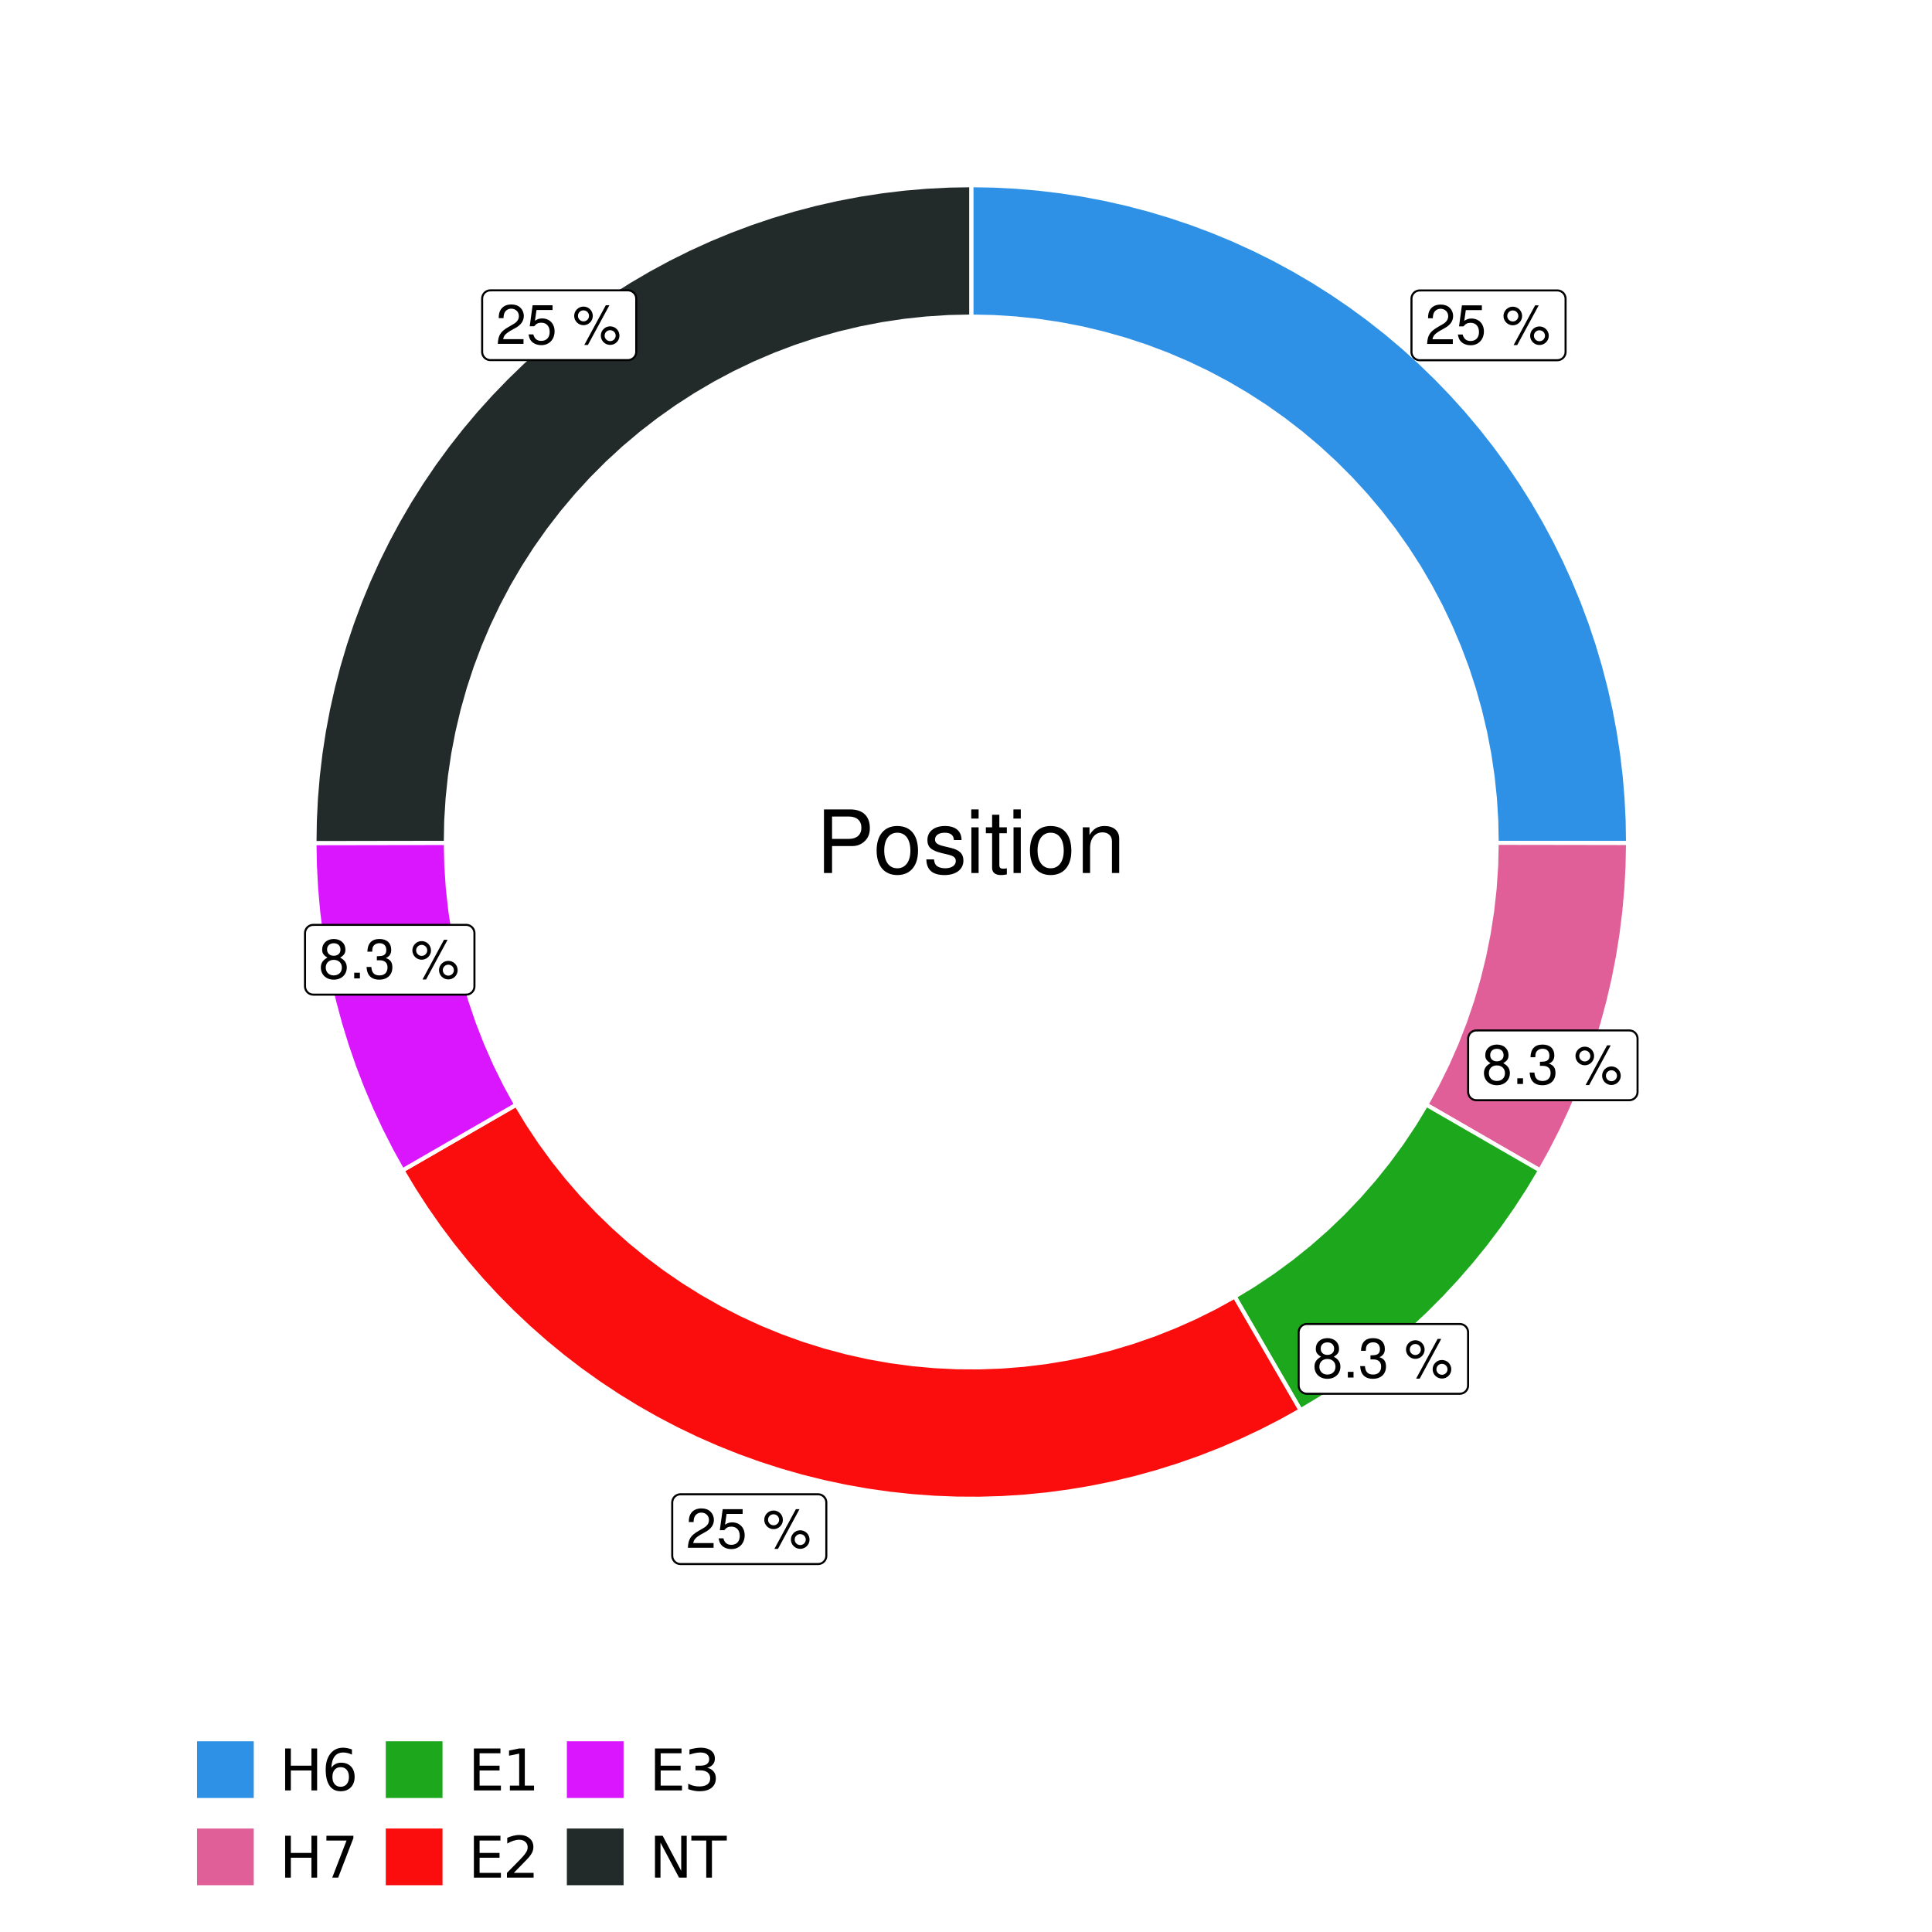 <?xml version="1.0" encoding="UTF-8"?>
<svg xmlns="http://www.w3.org/2000/svg" xmlns:xlink="http://www.w3.org/1999/xlink" width="504pt" height="504pt" viewBox="0 0 504 504" version="1.1">
<defs>
<g>
<symbol overflow="visible" id="glyph0-0">
<path style="stroke:none;" d=""/>
</symbol>
<symbol overflow="visible" id="glyph0-1">
<path style="stroke:none;" d="M 7.188 -1.234 L 1.891 -1.234 C 2.016 -2.094 2.469 -2.625 3.719 -3.391 L 5.141 -4.188 C 6.547 -4.969 7.266 -6.016 7.266 -7.281 C 7.266 -8.141 6.922 -8.922 6.328 -9.484 C 5.734 -10.031 4.984 -10.281 4.031 -10.281 C 2.766 -10.281 1.812 -9.828 1.25 -8.938 C 0.891 -8.406 0.734 -7.766 0.719 -6.719 L 1.969 -6.719 C 2 -7.422 2.094 -7.828 2.266 -8.172 C 2.594 -8.797 3.234 -9.188 4 -9.188 C 5.141 -9.188 5.984 -8.359 5.984 -7.25 C 5.984 -6.422 5.516 -5.719 4.625 -5.203 L 3.312 -4.438 C 1.203 -3.234 0.594 -2.266 0.484 -0.016 L 7.188 -0.016 Z M 7.188 -1.234 "/>
</symbol>
<symbol overflow="visible" id="glyph0-2">
<path style="stroke:none;" d="M 6.766 -10.078 L 1.562 -10.078 L 0.812 -4.594 L 1.969 -4.594 C 2.547 -5.297 3.031 -5.531 3.828 -5.531 C 5.172 -5.531 6.016 -4.609 6.016 -3.109 C 6.016 -1.656 5.172 -0.781 3.812 -0.781 C 2.719 -0.781 2.047 -1.344 1.75 -2.469 L 0.5 -2.469 C 0.672 -1.656 0.812 -1.25 1.109 -0.875 C 1.672 -0.109 2.703 0.328 3.844 0.328 C 5.875 0.328 7.297 -1.156 7.297 -3.281 C 7.297 -5.281 5.969 -6.641 4.031 -6.641 C 3.328 -6.641 2.766 -6.453 2.172 -6.031 L 2.578 -8.844 L 6.766 -8.844 Z M 6.766 -10.078 "/>
</symbol>
<symbol overflow="visible" id="glyph0-3">
<path style="stroke:none;" d=""/>
</symbol>
<symbol overflow="visible" id="glyph0-4">
<path style="stroke:none;" d="M 2.828 -9.734 C 1.5 -9.734 0.406 -8.641 0.406 -7.312 C 0.406 -5.969 1.5 -4.875 2.844 -4.875 C 4.172 -4.875 5.266 -5.969 5.266 -7.281 C 5.266 -8.656 4.188 -9.734 2.828 -9.734 Z M 2.828 -8.75 C 3.641 -8.75 4.281 -8.109 4.281 -7.297 C 4.281 -6.516 3.625 -5.875 2.844 -5.875 C 2.047 -5.875 1.391 -6.516 1.391 -7.312 C 1.391 -8.109 2.031 -8.75 2.828 -8.75 Z M 8.656 -10.078 L 3.047 0.281 L 3.984 0.281 L 9.594 -10.078 Z M 9.781 -4.578 C 8.453 -4.578 7.359 -3.5 7.359 -2.156 C 7.359 -0.812 8.453 0.266 9.797 0.266 C 11.125 0.266 12.219 -0.812 12.219 -2.141 C 12.219 -3.5 11.141 -4.578 9.781 -4.578 Z M 9.781 -3.578 C 10.594 -3.578 11.234 -2.938 11.234 -2.141 C 11.234 -1.359 10.578 -0.719 9.797 -0.719 C 8.984 -0.719 8.344 -1.359 8.344 -2.156 C 8.344 -2.938 8.984 -3.578 9.781 -3.578 Z M 9.781 -3.578 "/>
</symbol>
<symbol overflow="visible" id="glyph0-5">
<path style="stroke:none;" d="M 5.562 -5.422 C 6.609 -6.062 6.938 -6.562 6.938 -7.531 C 6.938 -9.156 5.703 -10.281 3.906 -10.281 C 2.141 -10.281 0.875 -9.156 0.875 -7.547 C 0.875 -6.562 1.203 -6.078 2.25 -5.422 C 1.094 -4.828 0.531 -4 0.531 -2.859 C 0.531 -0.984 1.906 0.328 3.906 0.328 C 5.906 0.328 7.297 -0.984 7.297 -2.859 C 7.297 -4 6.719 -4.828 5.562 -5.422 Z M 3.906 -9.172 C 4.984 -9.172 5.656 -8.531 5.656 -7.5 C 5.656 -6.547 4.969 -5.906 3.906 -5.906 C 2.844 -5.906 2.156 -6.547 2.156 -7.531 C 2.156 -8.531 2.844 -9.172 3.906 -9.172 Z M 3.906 -4.844 C 5.156 -4.844 6.016 -4.031 6.016 -2.828 C 6.016 -1.594 5.172 -0.781 3.875 -0.781 C 2.656 -0.781 1.812 -1.625 1.812 -2.812 C 1.812 -4.031 2.641 -4.844 3.906 -4.844 Z M 3.906 -4.844 "/>
</symbol>
<symbol overflow="visible" id="glyph0-6">
<path style="stroke:none;" d="M 2.719 -1.484 L 1.234 -1.484 L 1.234 0 L 2.719 0 Z M 2.719 -1.484 "/>
</symbol>
<symbol overflow="visible" id="glyph0-7">
<path style="stroke:none;" d="M 3.141 -4.734 L 3.828 -4.734 C 5.188 -4.734 5.922 -4.094 5.922 -2.859 C 5.922 -1.562 5.141 -0.781 3.844 -0.781 C 2.453 -0.781 1.797 -1.484 1.703 -2.984 L 0.453 -2.984 C 0.516 -2.156 0.656 -1.625 0.891 -1.172 C 1.422 -0.172 2.406 0.328 3.781 0.328 C 5.859 0.328 7.188 -0.922 7.188 -2.875 C 7.188 -4.188 6.703 -4.891 5.484 -5.312 C 6.422 -5.703 6.891 -6.406 6.891 -7.453 C 6.891 -9.219 5.75 -10.281 3.828 -10.281 C 1.797 -10.281 0.719 -9.141 0.672 -6.969 L 1.922 -6.969 C 1.938 -7.594 1.984 -7.953 2.141 -8.266 C 2.438 -8.844 3.062 -9.188 3.844 -9.188 C 4.953 -9.188 5.609 -8.516 5.609 -7.406 C 5.609 -6.688 5.359 -6.234 4.812 -6 C 4.469 -5.859 4.016 -5.797 3.141 -5.781 Z M 3.141 -4.734 "/>
</symbol>
<symbol overflow="visible" id="glyph1-0">
<path style="stroke:none;" d=""/>
</symbol>
<symbol overflow="visible" id="glyph1-1">
<path style="stroke:none;" d="M 4.188 -7.031 L 9.406 -7.031 C 10.703 -7.031 11.719 -7.422 12.609 -8.219 C 13.609 -9.125 14.047 -10.203 14.047 -11.719 C 14.047 -14.844 12.203 -16.594 8.922 -16.594 L 2.078 -16.594 L 2.078 0 L 4.188 0 Z M 4.188 -8.906 L 4.188 -14.734 L 8.609 -14.734 C 10.625 -14.734 11.844 -13.641 11.844 -11.812 C 11.844 -10 10.625 -8.906 8.609 -8.906 Z M 4.188 -8.906 "/>
</symbol>
<symbol overflow="visible" id="glyph1-2">
<path style="stroke:none;" d="M 6.188 -12.266 C 2.828 -12.266 0.812 -9.875 0.812 -5.875 C 0.812 -1.844 2.828 0.531 6.219 0.531 C 9.578 0.531 11.609 -1.859 11.609 -5.781 C 11.609 -9.922 9.656 -12.266 6.188 -12.266 Z M 6.219 -10.516 C 8.359 -10.516 9.625 -8.766 9.625 -5.812 C 9.625 -2.984 8.312 -1.234 6.219 -1.234 C 4.094 -1.234 2.797 -2.984 2.797 -5.875 C 2.797 -8.766 4.094 -10.516 6.219 -10.516 Z M 6.219 -10.516 "/>
</symbol>
<symbol overflow="visible" id="glyph1-3">
<path style="stroke:none;" d="M 9.969 -8.609 C 9.953 -10.953 8.406 -12.266 5.641 -12.266 C 2.875 -12.266 1.062 -10.844 1.062 -8.625 C 1.062 -6.766 2.031 -5.875 4.844 -5.188 L 6.625 -4.766 C 7.938 -4.438 8.469 -3.969 8.469 -3.125 C 8.469 -1.984 7.359 -1.234 5.688 -1.234 C 4.672 -1.234 3.797 -1.531 3.328 -2.031 C 3.031 -2.375 2.891 -2.703 2.781 -3.547 L 0.781 -3.547 C 0.859 -0.797 2.406 0.531 5.531 0.531 C 8.531 0.531 10.453 -0.953 10.453 -3.25 C 10.453 -5.031 9.453 -6.016 7.078 -6.578 L 5.266 -7.016 C 3.703 -7.375 3.047 -7.875 3.047 -8.719 C 3.047 -9.828 4.031 -10.516 5.578 -10.516 C 7.109 -10.516 7.922 -9.859 7.969 -8.609 Z M 9.969 -8.609 "/>
</symbol>
<symbol overflow="visible" id="glyph1-4">
<path style="stroke:none;" d="M 3.422 -11.922 L 1.531 -11.922 L 1.531 0 L 3.422 0 Z M 3.422 -16.594 L 1.5 -16.594 L 1.5 -14.203 L 3.422 -14.203 Z M 3.422 -16.594 "/>
</symbol>
<symbol overflow="visible" id="glyph1-5">
<path style="stroke:none;" d="M 5.781 -11.922 L 3.828 -11.922 L 3.828 -15.203 L 1.938 -15.203 L 1.938 -11.922 L 0.312 -11.922 L 0.312 -10.375 L 1.938 -10.375 L 1.938 -1.359 C 1.938 -0.141 2.75 0.531 4.234 0.531 C 4.734 0.531 5.141 0.484 5.781 0.359 L 5.781 -1.234 C 5.516 -1.156 5.266 -1.141 4.875 -1.141 C 4.047 -1.141 3.828 -1.359 3.828 -2.203 L 3.828 -10.375 L 5.781 -10.375 Z M 5.781 -11.922 "/>
</symbol>
<symbol overflow="visible" id="glyph1-6">
<path style="stroke:none;" d="M 1.594 -11.922 L 1.594 0 L 3.5 0 L 3.5 -6.578 C 3.5 -9.016 4.781 -10.609 6.734 -10.609 C 8.234 -10.609 9.203 -9.703 9.203 -8.266 L 9.203 0 L 11.094 0 L 11.094 -9.016 C 11.094 -11 9.609 -12.266 7.312 -12.266 C 5.531 -12.266 4.391 -11.594 3.344 -9.922 L 3.344 -11.922 Z M 1.594 -11.922 "/>
</symbol>
<symbol overflow="visible" id="glyph2-0">
<path style="stroke:none;" d="M 0.75 2.656 L 0.75 -10.578 L 8.25 -10.578 L 8.25 2.656 Z M 1.594 1.812 L 7.406 1.812 L 7.406 -9.734 L 1.594 -9.734 Z M 1.594 1.812 "/>
</symbol>
<symbol overflow="visible" id="glyph2-1">
<path style="stroke:none;" d="M 1.469 -10.938 L 2.953 -10.938 L 2.953 -6.453 L 8.328 -6.453 L 8.328 -10.938 L 9.812 -10.938 L 9.812 0 L 8.328 0 L 8.328 -5.203 L 2.953 -5.203 L 2.953 0 L 1.469 0 Z M 1.469 -10.938 "/>
</symbol>
<symbol overflow="visible" id="glyph2-2">
<path style="stroke:none;" d="M 4.953 -6.062 C 4.285 -6.062 3.758 -5.832 3.375 -5.375 C 2.988 -4.914 2.797 -4.297 2.797 -3.516 C 2.797 -2.723 2.988 -2.098 3.375 -1.641 C 3.758 -1.18 4.285 -0.953 4.953 -0.953 C 5.617 -0.953 6.145 -1.18 6.531 -1.641 C 6.914 -2.098 7.109 -2.723 7.109 -3.516 C 7.109 -4.297 6.914 -4.914 6.531 -5.375 C 6.145 -5.832 5.617 -6.062 4.953 -6.062 Z M 7.891 -10.688 L 7.891 -9.344 C 7.516 -9.52 7.141 -9.656 6.766 -9.75 C 6.391 -9.844 6.016 -9.891 5.641 -9.891 C 4.66 -9.891 3.91 -9.555 3.391 -8.891 C 2.879 -8.234 2.586 -7.238 2.516 -5.906 C 2.805 -6.332 3.164 -6.66 3.594 -6.891 C 4.031 -7.117 4.516 -7.234 5.047 -7.234 C 6.141 -7.234 7.004 -6.898 7.641 -6.234 C 8.273 -5.566 8.594 -4.66 8.594 -3.516 C 8.594 -2.391 8.258 -1.484 7.594 -0.797 C 6.938 -0.117 6.055 0.219 4.953 0.219 C 3.68 0.219 2.711 -0.266 2.047 -1.234 C 1.379 -2.211 1.047 -3.617 1.047 -5.453 C 1.047 -7.18 1.457 -8.562 2.281 -9.594 C 3.102 -10.625 4.203 -11.141 5.578 -11.141 C 5.953 -11.141 6.328 -11.098 6.703 -11.016 C 7.078 -10.941 7.473 -10.832 7.891 -10.688 Z M 7.891 -10.688 "/>
</symbol>
<symbol overflow="visible" id="glyph2-3">
<path style="stroke:none;" d="M 1.234 -10.938 L 8.266 -10.938 L 8.266 -10.312 L 4.297 0 L 2.75 0 L 6.484 -9.688 L 1.234 -9.688 Z M 1.234 -10.938 "/>
</symbol>
<symbol overflow="visible" id="glyph2-4">
<path style="stroke:none;" d="M 1.469 -10.938 L 8.391 -10.938 L 8.391 -9.688 L 2.953 -9.688 L 2.953 -6.453 L 8.156 -6.453 L 8.156 -5.203 L 2.953 -5.203 L 2.953 -1.25 L 8.516 -1.25 L 8.516 0 L 1.469 0 Z M 1.469 -10.938 "/>
</symbol>
<symbol overflow="visible" id="glyph2-5">
<path style="stroke:none;" d="M 1.859 -1.25 L 4.281 -1.25 L 4.281 -9.594 L 1.641 -9.062 L 1.641 -10.406 L 4.266 -10.938 L 5.75 -10.938 L 5.75 -1.25 L 8.156 -1.25 L 8.156 0 L 1.859 0 Z M 1.859 -1.25 "/>
</symbol>
<symbol overflow="visible" id="glyph2-6">
<path style="stroke:none;" d="M 2.875 -1.25 L 8.047 -1.25 L 8.047 0 L 1.094 0 L 1.094 -1.25 C 1.656 -1.82 2.422 -2.598 3.391 -3.578 C 4.359 -4.555 4.969 -5.191 5.219 -5.484 C 5.695 -6.016 6.031 -6.461 6.219 -6.828 C 6.406 -7.203 6.5 -7.566 6.5 -7.922 C 6.5 -8.504 6.297 -8.977 5.891 -9.344 C 5.484 -9.707 4.953 -9.891 4.297 -9.891 C 3.828 -9.891 3.332 -9.805 2.812 -9.641 C 2.301 -9.484 1.754 -9.238 1.172 -8.906 L 1.172 -10.406 C 1.766 -10.645 2.32 -10.828 2.844 -10.953 C 3.363 -11.078 3.836 -11.141 4.266 -11.141 C 5.398 -11.141 6.301 -10.852 6.969 -10.281 C 7.645 -9.719 7.984 -8.961 7.984 -8.016 C 7.984 -7.566 7.898 -7.141 7.734 -6.734 C 7.566 -6.328 7.258 -5.852 6.812 -5.312 C 6.688 -5.164 6.297 -4.754 5.641 -4.078 C 4.992 -3.398 4.07 -2.457 2.875 -1.25 Z M 2.875 -1.25 "/>
</symbol>
<symbol overflow="visible" id="glyph2-7">
<path style="stroke:none;" d="M 6.094 -5.891 C 6.801 -5.742 7.352 -5.43 7.75 -4.953 C 8.145 -4.473 8.344 -3.879 8.344 -3.172 C 8.344 -2.098 7.969 -1.266 7.219 -0.672 C 6.477 -0.078 5.426 0.219 4.062 0.219 C 3.602 0.219 3.129 0.172 2.641 0.078 C 2.16 -0.016 1.66 -0.148 1.141 -0.328 L 1.141 -1.766 C 1.555 -1.523 2.004 -1.344 2.484 -1.219 C 2.973 -1.094 3.484 -1.031 4.016 -1.031 C 4.941 -1.031 5.648 -1.211 6.141 -1.578 C 6.629 -1.941 6.875 -2.473 6.875 -3.172 C 6.875 -3.816 6.645 -4.32 6.188 -4.688 C 5.738 -5.051 5.113 -5.234 4.312 -5.234 L 3.031 -5.234 L 3.031 -6.453 L 4.359 -6.453 C 5.086 -6.453 5.645 -6.598 6.031 -6.891 C 6.414 -7.18 6.609 -7.598 6.609 -8.141 C 6.609 -8.703 6.41 -9.133 6.016 -9.438 C 5.617 -9.738 5.051 -9.891 4.312 -9.891 C 3.906 -9.891 3.469 -9.844 3 -9.75 C 2.539 -9.664 2.031 -9.531 1.469 -9.344 L 1.469 -10.672 C 2.031 -10.828 2.555 -10.941 3.047 -11.016 C 3.535 -11.098 4 -11.141 4.438 -11.141 C 5.562 -11.141 6.453 -10.883 7.109 -10.375 C 7.766 -9.863 8.094 -9.172 8.094 -8.297 C 8.094 -7.691 7.914 -7.18 7.562 -6.766 C 7.219 -6.348 6.727 -6.055 6.094 -5.891 Z M 6.094 -5.891 "/>
</symbol>
<symbol overflow="visible" id="glyph2-8">
<path style="stroke:none;" d="M 1.469 -10.938 L 3.469 -10.938 L 8.312 -1.781 L 8.312 -10.938 L 9.75 -10.938 L 9.75 0 L 7.75 0 L 2.906 -9.141 L 2.906 0 L 1.469 0 Z M 1.469 -10.938 "/>
</symbol>
<symbol overflow="visible" id="glyph2-9">
<path style="stroke:none;" d="M -0.047 -10.938 L 9.203 -10.938 L 9.203 -9.688 L 5.328 -9.688 L 5.328 0 L 3.844 0 L 3.844 -9.688 L -0.047 -9.688 Z M -0.047 -10.938 "/>
</symbol>
</g>
<clipPath id="clip1">
  <path d="M 30.98 0 L 473.023 0 L 473.023 504 L 30.98 504 Z M 30.98 0 "/>
</clipPath>
<clipPath id="clip2">
  <path d="M 39.199 5.48 L 467.543 5.48 L 467.543 433.824 L 39.199 433.824 Z M 39.199 5.48 "/>
</clipPath>
</defs>
<g id="surface4">
<rect x="0" y="0" width="504" height="504" style="fill:rgb(100%,100%,100%);fill-opacity:1;stroke:none;"/>
<g clip-path="url(#clip1)" clip-rule="nonzero">
<path style="fill-rule:nonzero;fill:rgb(100%,100%,100%);fill-opacity:1;stroke-width:1.067;stroke-linecap:round;stroke-linejoin:round;stroke:rgb(100%,100%,100%);stroke-opacity:1;stroke-miterlimit:10;" d="M 30.98 504 L 473.023 504 L 473.023 0 L 30.98 0 Z M 30.98 504 "/>
</g>
<g clip-path="url(#clip2)" clip-rule="nonzero">
<path style=" stroke:none;fill-rule:nonzero;fill:rgb(100%,100%,100%);fill-opacity:1;" d="M 39.199 433.824 L 467.543 433.824 L 467.543 5.48 L 39.199 5.48 Z M 39.199 433.824 "/>
</g>
<path style="fill-rule:nonzero;fill:rgb(18.039%,56.863%,89.804%);fill-opacity:1;stroke-width:1.067;stroke-linecap:butt;stroke-linejoin:miter;stroke:rgb(100%,100%,100%);stroke-opacity:1;stroke-miterlimit:10;" d="M 390.441 219.867 L 397.293 219.879 L 404.148 219.887 L 411 219.898 L 417.855 219.91 L 424.707 219.922 L 424.617 214.066 L 424.324 208.215 L 423.836 202.379 L 423.145 196.566 L 422.258 190.777 L 421.172 185.02 L 419.891 179.309 L 418.414 173.641 L 416.746 168.027 L 414.887 162.473 L 412.836 156.984 L 410.602 151.574 L 408.184 146.238 L 405.586 140.992 L 402.809 135.836 L 399.855 130.777 L 396.73 125.824 L 393.441 120.977 L 389.988 116.25 L 386.375 111.641 L 382.605 107.156 L 378.684 102.809 L 374.617 98.594 L 370.41 94.52 L 366.066 90.594 L 361.59 86.816 L 356.988 83.195 L 352.262 79.734 L 347.422 76.438 L 342.473 73.305 L 337.422 70.348 L 332.27 67.562 L 327.023 64.953 L 321.695 62.527 L 316.285 60.285 L 310.801 58.227 L 305.254 56.359 L 299.641 54.68 L 293.977 53.195 L 288.266 51.906 L 282.512 50.809 L 276.723 49.914 L 270.91 49.215 L 265.074 48.715 L 259.227 48.414 L 253.371 48.312 L 253.371 82.582 L 259.191 82.707 L 265.004 83.078 L 270.797 83.695 L 276.559 84.559 L 282.277 85.664 L 287.941 87.012 L 293.547 88.602 L 299.078 90.426 L 304.527 92.484 L 309.883 94.773 L 315.137 97.285 L 320.277 100.02 L 325.301 102.973 L 330.191 106.133 L 334.945 109.5 L 339.551 113.066 L 344.004 116.82 L 348.289 120.766 L 352.406 124.887 L 356.34 129.18 L 360.094 133.637 L 363.648 138.25 L 367.008 143.008 L 370.164 147.902 L 373.105 152.93 L 375.832 158.078 L 378.336 163.336 L 380.617 168.695 L 382.668 174.148 L 384.484 179.68 L 386.062 185.289 L 387.402 190.957 L 388.5 196.676 L 389.355 202.438 L 389.965 208.23 L 390.324 214.043 Z M 390.441 219.867 "/>
<path style="fill-rule:nonzero;fill:rgb(88.235%,37.255%,60%);fill-opacity:1;stroke-width:1.067;stroke-linecap:butt;stroke-linejoin:miter;stroke:rgb(100%,100%,100%);stroke-opacity:1;stroke-miterlimit:10;" d="M 372.074 288.188 L 378.012 291.613 L 383.945 295.039 L 389.883 298.469 L 395.816 301.895 L 401.754 305.32 L 404.645 300.105 L 407.352 294.793 L 409.871 289.391 L 412.203 283.902 L 414.344 278.336 L 416.289 272.699 L 418.035 267 L 419.582 261.242 L 420.93 255.434 L 422.074 249.582 L 423.012 243.691 L 423.746 237.777 L 424.273 231.836 L 424.594 225.883 L 424.707 219.922 L 417.855 219.91 L 411 219.898 L 404.148 219.887 L 397.293 219.879 L 390.441 219.867 L 390.301 225.828 L 389.902 231.777 L 389.246 237.703 L 388.332 243.594 L 387.164 249.441 L 385.742 255.23 L 384.07 260.953 L 382.148 266.602 L 379.984 272.156 L 377.582 277.613 L 374.945 282.961 Z M 372.074 288.188 "/>
<path style="fill-rule:nonzero;fill:rgb(10.98%,65.49%,10.98%);fill-opacity:1;stroke-width:1.067;stroke-linecap:butt;stroke-linejoin:miter;stroke:rgb(100%,100%,100%);stroke-opacity:1;stroke-miterlimit:10;" d="M 322.09 338.25 L 328.965 350.109 L 332.398 356.039 L 339.273 367.898 L 344.379 364.82 L 349.375 361.566 L 354.254 358.141 L 359.012 354.547 L 363.641 350.789 L 368.137 346.871 L 372.496 342.801 L 376.707 338.582 L 380.77 334.219 L 384.68 329.715 L 388.43 325.082 L 392.016 320.316 L 395.434 315.434 L 398.684 310.43 L 401.754 305.32 L 395.816 301.895 L 389.883 298.469 L 383.945 295.039 L 378.012 291.613 L 372.074 288.188 L 368.984 293.285 L 365.672 298.242 L 362.148 303.051 L 358.418 307.703 L 354.488 312.188 L 350.371 316.5 L 346.066 320.625 L 341.586 324.562 L 336.941 328.297 L 332.137 331.828 L 327.184 335.148 Z M 322.09 338.25 "/>
<path style="fill-rule:nonzero;fill:rgb(98.431%,5.098%,5.098%);fill-opacity:1;stroke-width:1.067;stroke-linecap:butt;stroke-linejoin:miter;stroke:rgb(100%,100%,100%);stroke-opacity:1;stroke-miterlimit:10;" d="M 134.664 288.188 L 128.727 291.613 L 122.793 295.039 L 116.859 298.469 L 110.922 301.895 L 104.988 305.32 L 108 310.34 L 111.188 315.258 L 114.535 320.059 L 118.047 324.746 L 121.719 329.309 L 125.543 333.742 L 129.52 338.047 L 133.637 342.211 L 137.895 346.23 L 142.289 350.102 L 146.812 353.824 L 151.457 357.387 L 156.227 360.789 L 161.105 364.027 L 166.094 367.094 L 171.184 369.992 L 176.367 372.711 L 181.645 375.254 L 187.004 377.613 L 192.441 379.789 L 197.949 381.777 L 203.523 383.578 L 209.156 385.188 L 214.836 386.602 L 220.566 387.82 L 226.332 388.844 L 232.129 389.668 L 237.953 390.293 L 243.793 390.723 L 249.645 390.949 L 255.5 390.977 L 261.355 390.805 L 267.199 390.43 L 273.027 389.859 L 278.832 389.086 L 284.609 388.117 L 290.348 386.953 L 296.043 385.59 L 301.691 384.035 L 307.281 382.285 L 312.805 380.348 L 318.266 378.223 L 323.645 375.914 L 328.945 373.422 L 334.156 370.75 L 339.273 367.898 L 332.398 356.039 L 328.965 350.109 L 322.09 338.25 L 316.992 341.062 L 311.777 343.656 L 306.453 346.023 L 301.039 348.164 L 295.535 350.074 L 289.957 351.75 L 284.312 353.184 L 278.609 354.379 L 272.863 355.328 L 267.082 356.035 L 261.277 356.492 L 255.457 356.707 L 249.629 356.672 L 243.812 356.387 L 238.012 355.859 L 232.238 355.082 L 226.504 354.062 L 220.82 352.801 L 215.191 351.297 L 209.633 349.559 L 204.152 347.582 L 198.766 345.375 L 193.473 342.941 L 188.289 340.285 L 183.223 337.41 L 178.281 334.324 L 173.477 331.031 L 168.82 327.539 L 164.312 323.848 L 159.965 319.969 L 155.789 315.91 L 151.785 311.68 L 147.969 307.281 L 144.34 302.723 L 140.91 298.016 L 137.684 293.168 Z M 134.664 288.188 "/>
<path style="fill-rule:nonzero;fill:rgb(85.49%,8.627%,100%);fill-opacity:1;stroke-width:1.067;stroke-linecap:butt;stroke-linejoin:miter;stroke:rgb(100%,100%,100%);stroke-opacity:1;stroke-miterlimit:10;" d="M 116.301 219.867 L 109.445 219.879 L 102.594 219.887 L 95.738 219.898 L 88.887 219.91 L 82.031 219.922 L 82.145 225.883 L 82.465 231.836 L 82.992 237.777 L 83.727 243.691 L 84.668 249.582 L 85.809 255.434 L 87.156 261.242 L 88.703 267 L 90.453 272.699 L 92.395 278.336 L 94.535 283.902 L 96.867 289.391 L 99.387 294.793 L 102.098 300.105 L 104.988 305.32 L 110.922 301.895 L 116.859 298.469 L 122.793 295.039 L 128.727 291.613 L 134.664 288.188 L 131.797 282.961 L 129.156 277.613 L 126.754 272.156 L 124.59 266.602 L 122.672 260.953 L 121 255.23 L 119.574 249.441 L 118.406 243.594 L 117.492 237.703 L 116.836 231.777 L 116.438 225.828 Z M 116.301 219.867 "/>
<path style="fill-rule:nonzero;fill:rgb(13.333%,16.471%,16.471%);fill-opacity:1;stroke-width:1.067;stroke-linecap:butt;stroke-linejoin:miter;stroke:rgb(100%,100%,100%);stroke-opacity:1;stroke-miterlimit:10;" d="M 253.371 82.582 L 253.371 48.312 L 247.516 48.414 L 241.664 48.715 L 235.832 49.215 L 230.016 49.914 L 224.23 50.809 L 218.477 51.906 L 212.762 53.195 L 207.098 54.68 L 201.488 56.359 L 195.938 58.227 L 190.453 60.285 L 185.043 62.527 L 179.715 64.953 L 174.469 67.562 L 169.32 70.348 L 164.266 73.305 L 159.316 76.438 L 154.477 79.734 L 149.754 83.195 L 145.148 86.816 L 140.672 90.594 L 136.328 94.52 L 132.121 98.594 L 128.055 102.809 L 124.133 107.156 L 120.367 111.641 L 116.75 116.25 L 113.297 120.977 L 110.008 125.824 L 106.883 130.777 L 103.934 135.836 L 101.156 140.992 L 98.555 146.238 L 96.137 151.574 L 93.902 156.984 L 91.855 162.473 L 89.996 168.027 L 88.324 173.641 L 86.852 179.309 L 85.57 185.02 L 84.484 190.777 L 83.594 196.566 L 82.906 202.379 L 82.414 208.215 L 82.125 214.066 L 82.031 219.922 L 88.887 219.91 L 95.738 219.898 L 102.594 219.887 L 109.445 219.879 L 116.301 219.867 L 116.414 214.043 L 116.777 208.23 L 117.387 202.438 L 118.238 196.676 L 119.336 190.957 L 120.676 185.289 L 122.258 179.68 L 124.074 174.148 L 126.125 168.695 L 128.402 163.336 L 130.91 158.078 L 133.633 152.93 L 136.578 147.902 L 139.73 143.008 L 143.09 138.25 L 146.648 133.637 L 150.398 129.18 L 154.336 124.887 L 158.449 120.766 L 162.738 116.82 L 167.188 113.066 L 171.793 109.5 L 176.547 106.133 L 181.438 102.973 L 186.461 100.02 L 191.602 97.285 L 196.859 94.773 L 202.215 92.484 L 207.664 90.426 L 213.195 88.602 L 218.797 87.012 L 224.465 85.664 L 230.184 84.559 L 235.941 83.695 L 241.734 83.078 L 247.547 82.707 Z M 253.371 82.582 "/>
<path style="fill-rule:nonzero;fill:rgb(100%,100%,100%);fill-opacity:1;stroke-width:0.533;stroke-linecap:round;stroke-linejoin:round;stroke:rgb(0%,0%,0%);stroke-opacity:1;stroke-miterlimit:10;" d="M 370.367 93.969 L 406.25 93.969 L 406.164 93.965 L 406.508 93.953 L 406.852 93.883 L 407.176 93.758 L 407.477 93.586 L 407.746 93.367 L 407.977 93.105 L 408.16 92.812 L 408.297 92.492 L 408.383 92.156 L 408.41 91.809 L 408.41 77.93 L 408.383 77.582 L 408.297 77.242 L 408.16 76.926 L 407.977 76.629 L 407.746 76.371 L 407.477 76.148 L 407.176 75.977 L 406.852 75.852 L 406.508 75.785 L 406.25 75.77 L 370.367 75.77 L 370.629 75.785 L 370.281 75.77 L 369.938 75.812 L 369.602 75.91 L 369.289 76.059 L 369.004 76.254 L 368.754 76.496 L 368.543 76.773 L 368.383 77.082 L 368.273 77.41 L 368.215 77.754 L 368.211 77.93 L 368.211 91.809 L 368.215 91.633 L 368.215 91.98 L 368.273 92.324 L 368.383 92.656 L 368.543 92.961 L 368.754 93.242 L 369.004 93.48 L 369.289 93.68 L 369.602 93.828 L 369.938 93.926 L 370.281 93.965 Z M 370.367 93.969 "/>
<g style="fill:rgb(0%,0%,0%);fill-opacity:1;">
  <use xlink:href="#glyph0-1" x="371.809" y="89.737"/>
  <use xlink:href="#glyph0-2" x="379.809" y="89.737"/>
  <use xlink:href="#glyph0-3" x="387.809" y="89.737"/>
  <use xlink:href="#glyph0-4" x="391.809" y="89.737"/>
</g>
<path style="fill-rule:nonzero;fill:rgb(100%,100%,100%);fill-opacity:1;stroke-width:0.533;stroke-linecap:round;stroke-linejoin:round;stroke:rgb(0%,0%,0%);stroke-opacity:1;stroke-miterlimit:10;" d="M 385.148 287.008 L 425.027 287.008 L 424.941 287.008 L 425.289 286.992 L 425.629 286.922 L 425.953 286.801 L 426.254 286.625 L 426.523 286.406 L 426.754 286.145 L 426.941 285.852 L 427.078 285.531 L 427.16 285.195 L 427.188 284.848 L 427.188 270.969 L 427.16 270.621 L 427.078 270.285 L 426.941 269.965 L 426.754 269.672 L 426.523 269.41 L 426.254 269.191 L 425.953 269.016 L 425.629 268.895 L 425.289 268.824 L 425.027 268.809 L 385.148 268.809 L 385.406 268.824 L 385.062 268.809 L 384.715 268.852 L 384.383 268.949 L 384.066 269.098 L 383.781 269.293 L 383.531 269.535 L 383.32 269.812 L 383.16 270.121 L 383.051 270.449 L 382.996 270.793 L 382.988 270.969 L 382.988 284.848 L 382.996 284.676 L 382.996 285.02 L 383.051 285.363 L 383.16 285.695 L 383.32 286.004 L 383.531 286.281 L 383.781 286.52 L 384.066 286.719 L 384.383 286.867 L 384.715 286.965 L 385.062 287.008 Z M 385.148 287.008 "/>
<g style="fill:rgb(0%,0%,0%);fill-opacity:1;">
  <use xlink:href="#glyph0-5" x="386.586" y="282.776"/>
  <use xlink:href="#glyph0-6" x="394.586" y="282.776"/>
  <use xlink:href="#glyph0-7" x="398.586" y="282.776"/>
  <use xlink:href="#glyph0-3" x="406.586" y="282.776"/>
  <use xlink:href="#glyph0-4" x="410.586" y="282.776"/>
</g>
<path style="fill-rule:nonzero;fill:rgb(100%,100%,100%);fill-opacity:1;stroke-width:0.533;stroke-linecap:round;stroke-linejoin:round;stroke:rgb(0%,0%,0%);stroke-opacity:1;stroke-miterlimit:10;" d="M 340.934 363.59 L 380.816 363.59 L 380.727 363.586 L 381.074 363.574 L 381.418 363.504 L 381.742 363.379 L 382.043 363.207 L 382.312 362.988 L 382.543 362.727 L 382.727 362.434 L 382.863 362.113 L 382.949 361.777 L 382.977 361.43 L 382.977 347.551 L 382.949 347.203 L 382.863 346.863 L 382.727 346.547 L 382.543 346.25 L 382.312 345.992 L 382.043 345.77 L 381.742 345.598 L 381.418 345.473 L 381.074 345.406 L 380.816 345.391 L 340.934 345.391 L 341.195 345.406 L 340.848 345.391 L 340.504 345.434 L 340.168 345.531 L 339.855 345.68 L 339.57 345.875 L 339.32 346.117 L 339.109 346.395 L 338.949 346.703 L 338.84 347.031 L 338.781 347.375 L 338.773 347.551 L 338.773 361.43 L 338.781 361.254 L 338.781 361.602 L 338.84 361.945 L 338.949 362.277 L 339.109 362.582 L 339.32 362.863 L 339.57 363.102 L 339.855 363.301 L 340.168 363.449 L 340.504 363.547 L 340.848 363.586 Z M 340.934 363.59 "/>
<g style="fill:rgb(0%,0%,0%);fill-opacity:1;">
  <use xlink:href="#glyph0-5" x="342.375" y="359.358"/>
  <use xlink:href="#glyph0-6" x="350.375" y="359.358"/>
  <use xlink:href="#glyph0-7" x="354.375" y="359.358"/>
  <use xlink:href="#glyph0-3" x="362.375" y="359.358"/>
  <use xlink:href="#glyph0-4" x="366.375" y="359.358"/>
</g>
<path style="fill-rule:nonzero;fill:rgb(100%,100%,100%);fill-opacity:1;stroke-width:0.533;stroke-linecap:round;stroke-linejoin:round;stroke:rgb(0%,0%,0%);stroke-opacity:1;stroke-miterlimit:10;" d="M 177.523 408.012 L 213.402 408.012 L 213.316 408.008 L 213.664 407.996 L 214.004 407.926 L 214.328 407.805 L 214.629 407.629 L 214.898 407.41 L 215.129 407.148 L 215.316 406.855 L 215.453 406.535 L 215.535 406.199 L 215.562 405.852 L 215.562 391.973 L 215.535 391.625 L 215.453 391.289 L 215.316 390.969 L 215.129 390.672 L 214.898 390.414 L 214.629 390.195 L 214.328 390.02 L 214.004 389.898 L 213.664 389.828 L 213.402 389.812 L 177.523 389.812 L 177.785 389.828 L 177.438 389.812 L 177.09 389.855 L 176.758 389.953 L 176.445 390.102 L 176.156 390.297 L 175.906 390.539 L 175.699 390.816 L 175.535 391.125 L 175.426 391.453 L 175.371 391.797 L 175.363 391.973 L 175.363 405.852 L 175.371 405.676 L 175.371 406.023 L 175.426 406.367 L 175.535 406.699 L 175.699 407.004 L 175.906 407.285 L 176.156 407.523 L 176.445 407.723 L 176.758 407.871 L 177.09 407.969 L 177.438 408.008 Z M 177.523 408.012 "/>
<g style="fill:rgb(0%,0%,0%);fill-opacity:1;">
  <use xlink:href="#glyph0-1" x="178.965" y="403.78"/>
  <use xlink:href="#glyph0-2" x="186.965" y="403.78"/>
  <use xlink:href="#glyph0-3" x="194.965" y="403.78"/>
  <use xlink:href="#glyph0-4" x="198.965" y="403.78"/>
</g>
<path style="fill-rule:nonzero;fill:rgb(100%,100%,100%);fill-opacity:1;stroke-width:0.533;stroke-linecap:round;stroke-linejoin:round;stroke:rgb(0%,0%,0%);stroke-opacity:1;stroke-miterlimit:10;" d="M 81.73 259.469 L 121.609 259.469 L 121.523 259.465 L 121.871 259.453 L 122.211 259.383 L 122.535 259.258 L 122.836 259.086 L 123.105 258.863 L 123.336 258.605 L 123.523 258.312 L 123.656 257.992 L 123.742 257.652 L 123.77 257.309 L 123.77 243.426 L 123.742 243.082 L 123.656 242.742 L 123.523 242.422 L 123.336 242.129 L 123.105 241.871 L 122.836 241.648 L 122.535 241.477 L 122.211 241.352 L 121.871 241.281 L 121.609 241.266 L 81.73 241.266 L 81.988 241.281 L 81.641 241.27 L 81.297 241.312 L 80.965 241.406 L 80.648 241.555 L 80.363 241.754 L 80.113 241.996 L 79.902 242.273 L 79.742 242.582 L 79.633 242.91 L 79.578 243.254 L 79.57 243.426 L 79.57 257.309 L 79.578 257.133 L 79.578 257.48 L 79.633 257.824 L 79.742 258.152 L 79.902 258.461 L 80.113 258.738 L 80.363 258.98 L 80.648 259.18 L 80.965 259.328 L 81.297 259.422 L 81.641 259.465 Z M 81.73 259.469 "/>
<g style="fill:rgb(0%,0%,0%);fill-opacity:1;">
  <use xlink:href="#glyph0-5" x="83.168" y="255.237"/>
  <use xlink:href="#glyph0-6" x="91.168" y="255.237"/>
  <use xlink:href="#glyph0-7" x="95.168" y="255.237"/>
  <use xlink:href="#glyph0-3" x="103.168" y="255.237"/>
  <use xlink:href="#glyph0-4" x="107.168" y="255.237"/>
</g>
<path style="fill-rule:nonzero;fill:rgb(100%,100%,100%);fill-opacity:1;stroke-width:0.533;stroke-linecap:round;stroke-linejoin:round;stroke:rgb(0%,0%,0%);stroke-opacity:1;stroke-miterlimit:10;" d="M 127.938 93.941 L 163.816 93.941 L 163.73 93.941 L 164.078 93.926 L 164.418 93.855 L 164.742 93.734 L 165.043 93.559 L 165.312 93.34 L 165.543 93.078 L 165.73 92.785 L 165.867 92.465 L 165.949 92.129 L 165.977 91.781 L 165.977 77.902 L 165.949 77.555 L 165.867 77.219 L 165.73 76.898 L 165.543 76.605 L 165.312 76.344 L 165.043 76.125 L 164.742 75.949 L 164.418 75.828 L 164.078 75.758 L 163.816 75.742 L 127.938 75.742 L 128.199 75.758 L 127.852 75.742 L 127.504 75.785 L 127.172 75.883 L 126.859 76.031 L 126.57 76.227 L 126.32 76.469 L 126.113 76.746 L 125.949 77.055 L 125.84 77.383 L 125.785 77.727 L 125.777 77.902 L 125.777 91.781 L 125.785 91.609 L 125.785 91.957 L 125.84 92.297 L 125.949 92.629 L 126.113 92.938 L 126.32 93.215 L 126.57 93.453 L 126.859 93.652 L 127.172 93.801 L 127.504 93.898 L 127.852 93.941 Z M 127.938 93.941 "/>
<g style="fill:rgb(0%,0%,0%);fill-opacity:1;">
  <use xlink:href="#glyph0-1" x="129.379" y="89.71"/>
  <use xlink:href="#glyph0-2" x="137.379" y="89.71"/>
  <use xlink:href="#glyph0-3" x="145.379" y="89.71"/>
  <use xlink:href="#glyph0-4" x="149.379" y="89.71"/>
</g>
<g style="fill:rgb(0%,0%,0%);fill-opacity:1;">
  <use xlink:href="#glyph1-1" x="212.871" y="227.746"/>
  <use xlink:href="#glyph1-2" x="227.871" y="227.746"/>
  <use xlink:href="#glyph1-3" x="240.871" y="227.746"/>
  <use xlink:href="#glyph1-4" x="251.871" y="227.746"/>
  <use xlink:href="#glyph1-5" x="256.871" y="227.746"/>
  <use xlink:href="#glyph1-4" x="262.871" y="227.746"/>
  <use xlink:href="#glyph1-2" x="267.871" y="227.746"/>
  <use xlink:href="#glyph1-6" x="280.871" y="227.746"/>
</g>
<path style=" stroke:none;fill-rule:nonzero;fill:rgb(100%,100%,100%);fill-opacity:1;" d="M 39.199 498.52 L 194.875 498.52 L 194.875 447.52 L 39.199 447.52 Z M 39.199 498.52 "/>
<path style=" stroke:none;fill-rule:nonzero;fill:rgb(100%,100%,100%);fill-opacity:1;" d="M 50.156 470.281 L 67.438 470.281 L 67.438 453 L 50.156 453 Z M 50.156 470.281 "/>
<path style="fill-rule:nonzero;fill:rgb(18.039%,56.863%,89.804%);fill-opacity:1;stroke-width:1.067;stroke-linecap:butt;stroke-linejoin:miter;stroke:rgb(100%,100%,100%);stroke-opacity:1;stroke-miterlimit:10;" d="M 50.867 469.574 L 66.73 469.574 L 66.73 453.711 L 50.867 453.711 Z M 50.867 469.574 "/>
<path style=" stroke:none;fill-rule:nonzero;fill:rgb(100%,100%,100%);fill-opacity:1;" d="M 50.156 493.043 L 67.438 493.043 L 67.438 475.762 L 50.156 475.762 Z M 50.156 493.043 "/>
<path style="fill-rule:nonzero;fill:rgb(88.235%,37.255%,60%);fill-opacity:1;stroke-width:1.067;stroke-linecap:butt;stroke-linejoin:miter;stroke:rgb(100%,100%,100%);stroke-opacity:1;stroke-miterlimit:10;" d="M 50.867 492.332 L 66.73 492.332 L 66.73 476.469 L 50.867 476.469 Z M 50.867 492.332 "/>
<path style=" stroke:none;fill-rule:nonzero;fill:rgb(100%,100%,100%);fill-opacity:1;" d="M 99.395 470.281 L 116.676 470.281 L 116.676 453 L 99.395 453 Z M 99.395 470.281 "/>
<path style="fill-rule:nonzero;fill:rgb(10.98%,65.49%,10.98%);fill-opacity:1;stroke-width:1.067;stroke-linecap:butt;stroke-linejoin:miter;stroke:rgb(100%,100%,100%);stroke-opacity:1;stroke-miterlimit:10;" d="M 100.105 469.574 L 115.969 469.574 L 115.969 453.711 L 100.105 453.711 Z M 100.105 469.574 "/>
<path style=" stroke:none;fill-rule:nonzero;fill:rgb(100%,100%,100%);fill-opacity:1;" d="M 99.395 493.043 L 116.676 493.043 L 116.676 475.762 L 99.395 475.762 Z M 99.395 493.043 "/>
<path style="fill-rule:nonzero;fill:rgb(98.431%,5.098%,5.098%);fill-opacity:1;stroke-width:1.067;stroke-linecap:butt;stroke-linejoin:miter;stroke:rgb(100%,100%,100%);stroke-opacity:1;stroke-miterlimit:10;" d="M 100.105 492.332 L 115.969 492.332 L 115.969 476.469 L 100.105 476.469 Z M 100.105 492.332 "/>
<path style=" stroke:none;fill-rule:nonzero;fill:rgb(100%,100%,100%);fill-opacity:1;" d="M 146.633 470.281 L 163.914 470.281 L 163.914 453 L 146.633 453 Z M 146.633 470.281 "/>
<path style="fill-rule:nonzero;fill:rgb(85.49%,8.627%,100%);fill-opacity:1;stroke-width:1.067;stroke-linecap:butt;stroke-linejoin:miter;stroke:rgb(100%,100%,100%);stroke-opacity:1;stroke-miterlimit:10;" d="M 147.344 469.574 L 163.207 469.574 L 163.207 453.711 L 147.344 453.711 Z M 147.344 469.574 "/>
<path style=" stroke:none;fill-rule:nonzero;fill:rgb(100%,100%,100%);fill-opacity:1;" d="M 146.633 493.043 L 163.914 493.043 L 163.914 475.762 L 146.633 475.762 Z M 146.633 493.043 "/>
<path style="fill-rule:nonzero;fill:rgb(13.333%,16.471%,16.471%);fill-opacity:1;stroke-width:1.067;stroke-linecap:butt;stroke-linejoin:miter;stroke:rgb(100%,100%,100%);stroke-opacity:1;stroke-miterlimit:10;" d="M 147.344 492.332 L 163.207 492.332 L 163.207 476.469 L 147.344 476.469 Z M 147.344 492.332 "/>
<g style="fill:rgb(0%,0%,0%);fill-opacity:1;">
  <use xlink:href="#glyph2-1" x="72.918" y="467.064"/>
  <use xlink:href="#glyph2-2" x="83.918" y="467.064"/>
</g>
<g style="fill:rgb(0%,0%,0%);fill-opacity:1;">
  <use xlink:href="#glyph2-1" x="72.918" y="489.826"/>
  <use xlink:href="#glyph2-3" x="83.918" y="489.826"/>
</g>
<g style="fill:rgb(0%,0%,0%);fill-opacity:1;">
  <use xlink:href="#glyph2-4" x="122.156" y="467.064"/>
  <use xlink:href="#glyph2-5" x="131.156" y="467.064"/>
</g>
<g style="fill:rgb(0%,0%,0%);fill-opacity:1;">
  <use xlink:href="#glyph2-4" x="122.156" y="489.826"/>
  <use xlink:href="#glyph2-6" x="131.156" y="489.826"/>
</g>
<g style="fill:rgb(0%,0%,0%);fill-opacity:1;">
  <use xlink:href="#glyph2-4" x="169.395" y="467.064"/>
  <use xlink:href="#glyph2-7" x="178.395" y="467.064"/>
</g>
<g style="fill:rgb(0%,0%,0%);fill-opacity:1;">
  <use xlink:href="#glyph2-8" x="169.395" y="489.826"/>
  <use xlink:href="#glyph2-9" x="180.395" y="489.826"/>
</g>
</g>
</svg>

